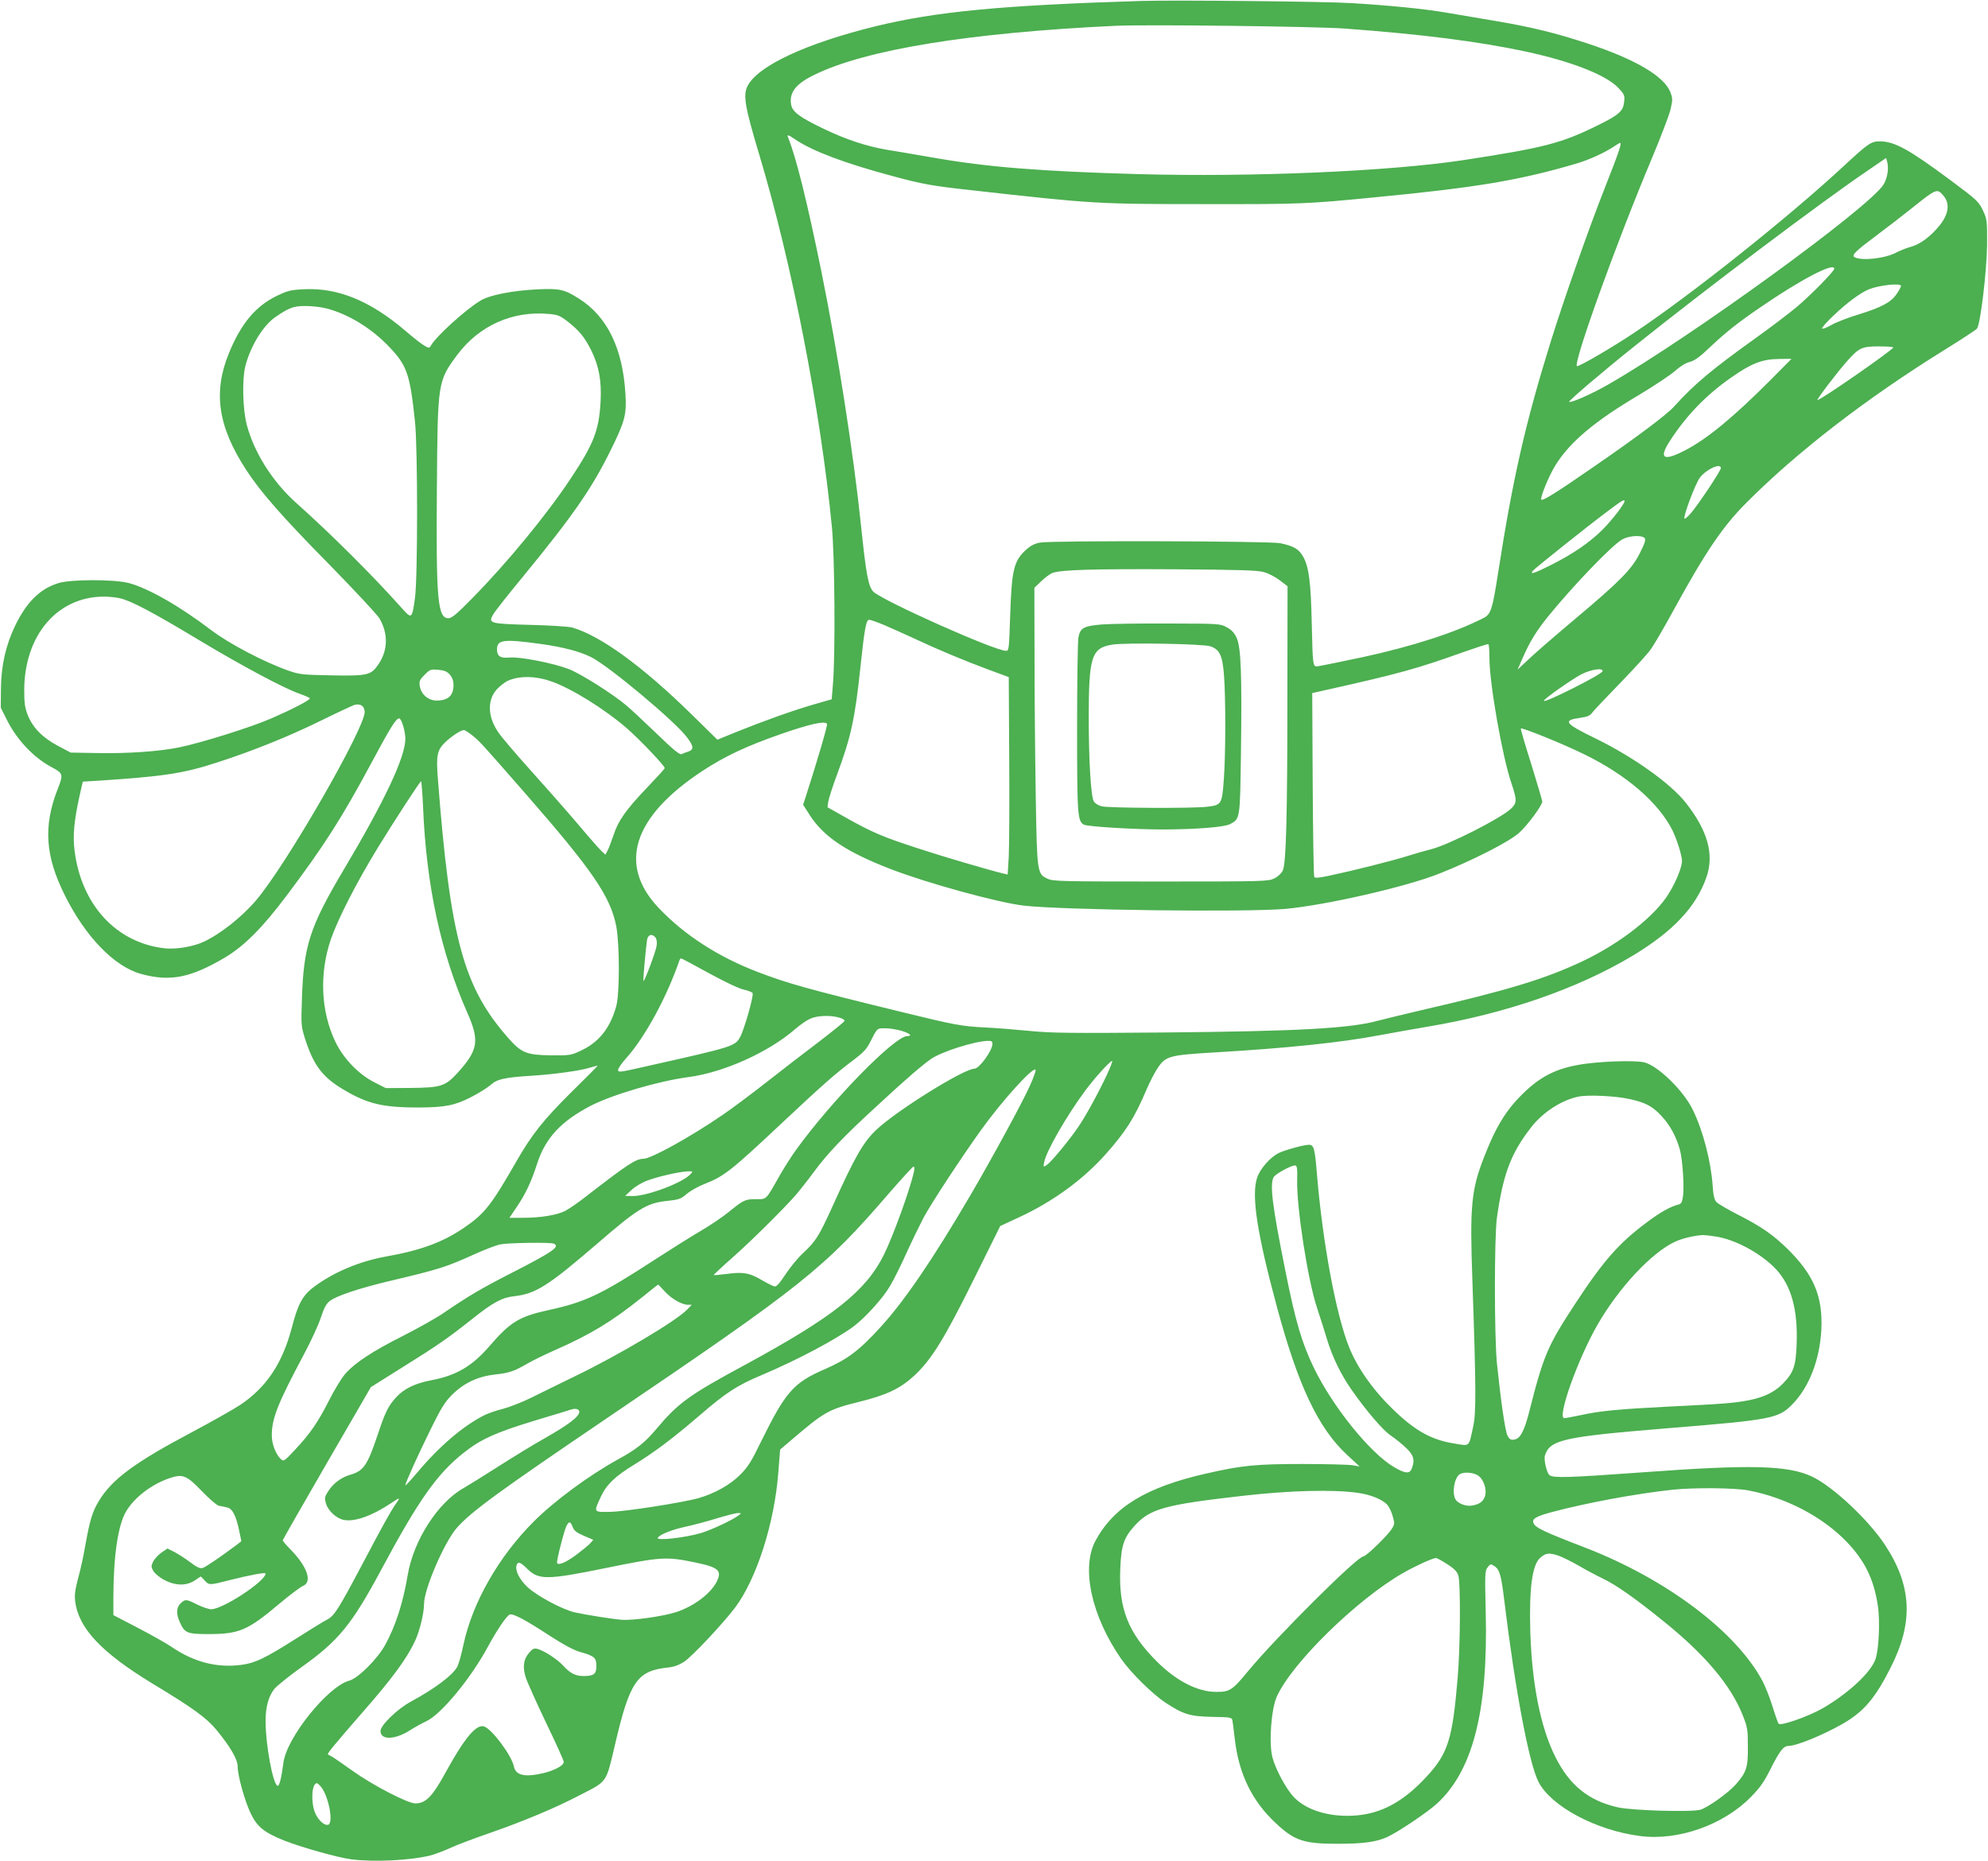 <?xml version="1.0" standalone="no"?>
<!DOCTYPE svg PUBLIC "-//W3C//DTD SVG 20010904//EN"
 "http://www.w3.org/TR/2001/REC-SVG-20010904/DTD/svg10.dtd">
<svg version="1.0" xmlns="http://www.w3.org/2000/svg"
 width="1280pt" height="1198pt" viewBox="0 0 1280 1198"
 preserveAspectRatio="xMidYMid meet">
<g transform="translate(0,1198) scale(0.1,-0.1)"
fill="#4caf50" stroke="none">
<path d="M7350 11974 c-901 -28 -1324 -68 -1716 -164 -443 -109 -752 -253
-820 -382 -31 -60 -19 -132 75 -445 209 -695 394 -1642 467 -2393 19 -190 23
-823 7 -1014 l-8 -98 -115 -33 c-135 -39 -325 -107 -498 -177 l-123 -50 -162
159 c-319 313 -588 509 -772 563 -22 6 -141 14 -267 17 -264 7 -276 10 -243
67 11 19 96 128 190 241 321 391 446 570 567 817 92 186 103 228 95 363 -18
295 -118 498 -300 613 -96 60 -122 66 -272 59 -155 -8 -300 -36 -359 -71 -94
-55 -287 -230 -321 -290 -10 -18 -13 -18 -40 -3 -17 9 -75 54 -129 101 -224
190 -430 274 -646 264 -87 -4 -107 -9 -174 -41 -139 -66 -234 -179 -313 -373
-102 -251 -69 -471 112 -749 93 -143 233 -303 536 -610 163 -167 308 -322 322
-346 57 -97 55 -203 -4 -292 -49 -74 -69 -79 -302 -75 -189 4 -207 5 -281 31
-156 55 -377 171 -493 258 -206 157 -409 273 -536 306 -93 24 -372 24 -451 -1
-116 -35 -204 -121 -277 -271 -61 -126 -91 -256 -93 -405 l-1 -126 37 -74 c64
-130 172 -245 287 -307 79 -42 80 -47 42 -144 -93 -238 -80 -431 47 -684 132
-265 317 -456 487 -504 188 -53 321 -27 544 105 125 75 240 190 397 399 239
317 356 501 544 851 127 237 160 289 180 289 15 0 39 -80 40 -129 1 -118 -133
-402 -401 -852 -215 -363 -254 -484 -265 -824 -6 -171 -5 -177 21 -260 55
-171 113 -247 254 -329 150 -88 248 -111 476 -111 169 1 234 13 338 67 51 26
108 62 128 80 40 36 89 47 269 58 137 9 299 31 363 50 28 8 53 15 55 15 3 0
-71 -75 -165 -167 -184 -182 -258 -275 -360 -453 -159 -277 -202 -332 -328
-419 -138 -96 -282 -150 -508 -190 -172 -31 -334 -99 -462 -193 -76 -56 -106
-110 -146 -265 -61 -231 -164 -385 -333 -498 -46 -30 -186 -109 -312 -176
-368 -195 -514 -303 -598 -443 -42 -70 -57 -121 -86 -281 -11 -66 -32 -163
-47 -215 -19 -72 -24 -107 -19 -148 21 -174 169 -331 500 -532 260 -157 344
-218 409 -296 89 -108 137 -190 137 -235 0 -60 47 -228 86 -307 41 -84 86
-120 216 -172 110 -43 343 -109 430 -120 146 -19 381 -7 509 25 30 8 89 30
130 49 41 19 155 62 254 96 212 74 415 158 576 242 182 93 170 77 228 323 96
412 143 479 343 500 39 4 70 16 103 37 51 34 246 241 326 346 139 183 255 544
280 869 l12 151 80 68 c205 175 233 191 428 239 181 45 265 85 358 171 108
101 191 234 382 620 l169 341 125 58 c215 100 407 240 551 401 131 147 188
236 264 415 22 52 55 115 73 142 53 79 73 84 372 102 461 27 807 63 1055 110
74 14 216 39 315 56 498 83 965 245 1315 455 263 158 410 315 477 506 51 147
9 299 -132 479 -98 125 -339 296 -580 414 -202 98 -217 118 -99 134 47 7 62
13 78 36 12 15 92 100 179 189 86 89 175 186 196 216 21 30 90 147 151 260
203 370 312 530 462 681 328 330 777 676 1279 987 108 67 201 128 208 136 22
27 63 369 65 541 1 147 -1 164 -22 210 -31 68 -37 73 -211 203 -269 200 -362
251 -455 252 -59 0 -74 -10 -236 -160 -351 -326 -979 -826 -1340 -1067 -144
-97 -369 -228 -377 -220 -23 24 254 794 483 1338 57 136 111 277 120 315 14
62 14 71 -1 110 -39 103 -226 213 -536 315 -205 67 -354 104 -590 144 -112 19
-256 43 -319 54 -138 24 -372 47 -610 61 -171 11 -1141 20 -1350 14z m1310
-178 c500 -37 852 -82 1160 -147 298 -64 523 -152 601 -236 39 -42 41 -48 36
-91 -6 -57 -34 -82 -164 -146 -238 -118 -343 -146 -872 -227 -475 -72 -1353
-110 -2091 -90 -632 18 -973 45 -1320 106 -107 19 -240 41 -295 50 -136 23
-266 66 -410 135 -155 74 -202 109 -211 155 -14 79 29 135 149 193 331 163
1003 272 1942 316 199 9 1285 -4 1475 -18z m-3536 -716 c108 -73 318 -152 621
-233 191 -52 257 -64 505 -91 792 -89 815 -90 1510 -90 617 -1 658 1 1105 45
642 62 917 108 1278 214 85 24 190 72 252 114 17 12 33 21 37 21 11 0 -11 -67
-97 -284 -103 -260 -264 -718 -350 -994 -164 -527 -245 -883 -340 -1495 -36
-232 -46 -262 -94 -286 -180 -93 -460 -183 -779 -252 -151 -32 -283 -59 -293
-59 -26 0 -27 12 -33 275 -6 265 -18 361 -53 427 -29 53 -60 72 -150 91 -68
14 -1465 18 -1546 4 -34 -6 -60 -19 -89 -45 -81 -73 -94 -128 -104 -429 -7
-210 -8 -223 -26 -223 -74 0 -803 326 -856 382 -31 33 -46 114 -77 413 -48
467 -151 1127 -255 1640 -93 457 -163 738 -215 868 -10 23 -3 22 49 -13z
m7029 -215 c-3 -22 -14 -54 -25 -72 -87 -145 -1236 -980 -1769 -1286 -107 -62
-246 -123 -256 -114 -5 6 216 195 427 363 454 364 1202 927 1490 1122 l124 85
8 -29 c4 -16 5 -47 1 -69z m361 -146 c47 -55 30 -132 -46 -214 -55 -61 -113
-100 -168 -115 -24 -6 -65 -23 -91 -36 -73 -39 -227 -55 -269 -29 -20 12 9 40
139 137 75 56 179 136 231 178 159 127 162 129 204 79z m-704 -469 c0 -16
-147 -166 -240 -245 -47 -39 -159 -125 -250 -190 -300 -215 -406 -303 -543
-454 -47 -52 -246 -201 -530 -396 -224 -155 -314 -211 -323 -202 -10 10 48
153 91 222 93 149 251 283 539 453 98 59 202 128 231 154 31 28 67 51 95 58
33 9 64 32 129 94 103 97 179 158 326 258 262 180 475 291 475 248z m430 -111
c0 -6 -13 -29 -29 -53 -37 -53 -95 -84 -246 -131 -66 -20 -144 -50 -173 -67
-29 -17 -56 -27 -60 -23 -4 4 30 43 76 86 85 81 173 146 227 167 68 27 205 41
205 21z m-10137 -145 c141 -36 291 -129 404 -248 114 -120 133 -176 165 -481
18 -167 18 -1006 0 -1134 -19 -136 -21 -138 -84 -67 -191 214 -455 477 -686
683 -149 135 -266 320 -313 498 -26 98 -31 290 -10 375 32 129 114 263 193
318 90 62 118 72 196 72 41 0 102 -7 135 -16z m1552 -84 c72 -56 108 -99 150
-182 51 -102 69 -198 62 -332 -10 -185 -43 -272 -192 -496 -155 -234 -411
-545 -635 -772 -99 -101 -131 -128 -153 -128 -69 0 -80 118 -74 842 5 683 5
684 133 856 140 186 354 282 586 261 60 -5 74 -11 123 -49z m8535 -167 c-1
-15 -479 -347 -488 -338 -5 5 135 189 197 257 71 79 91 88 199 88 50 0 92 -3
92 -7z m-790 -209 c-239 -240 -408 -379 -548 -452 -142 -74 -174 -55 -101 58
106 165 236 299 399 412 129 90 198 116 305 117 l80 1 -135 -136z m-320 -568
c0 -16 -146 -236 -194 -291 -19 -22 -37 -37 -40 -34 -11 10 70 227 99 264 41
54 135 97 135 61z m-620 -212 c0 -18 -81 -123 -142 -184 -83 -83 -193 -158
-335 -229 -108 -54 -135 -62 -113 -35 16 18 342 279 480 382 90 68 110 80 110
66z m129 -238 c9 -10 2 -32 -30 -96 -53 -105 -126 -180 -419 -426 -118 -99
-250 -213 -292 -253 l-77 -72 32 73 c47 107 87 173 162 266 162 200 419 468
483 501 43 23 124 27 141 7z m-2452 -219 c28 -7 74 -31 102 -52 l51 -39 -1
-696 c0 -787 -8 -1090 -30 -1135 -8 -17 -31 -39 -54 -50 -39 -19 -60 -20 -730
-20 -630 0 -693 1 -728 17 -69 31 -70 37 -78 523 -4 237 -8 637 -8 890 l-1
461 43 41 c23 23 56 47 72 54 53 21 267 27 795 24 404 -3 526 -6 567 -18z
m-7367 -168 c71 -15 213 -90 510 -269 282 -169 546 -310 648 -346 37 -13 67
-26 67 -30 0 -12 -117 -72 -248 -129 -131 -57 -447 -156 -591 -186 -131 -27
-338 -41 -531 -37 l-170 3 -83 44 c-98 52 -161 116 -194 199 -18 47 -22 76
-22 162 2 348 210 595 506 599 31 1 80 -4 108 -10z m4923 -173 c45 -19 131
-58 192 -86 149 -70 323 -143 480 -201 l130 -48 3 -523 c2 -288 0 -574 -3
-635 l-7 -113 -26 6 c-79 18 -399 112 -547 161 -228 74 -296 103 -454 191
l-133 75 5 36 c3 20 28 99 57 176 89 240 115 358 150 690 26 248 37 305 56
305 8 0 52 -15 97 -34z m-2216 -121 c145 -20 254 -48 328 -85 111 -54 548
-419 620 -519 42 -56 43 -76 8 -89 -16 -5 -36 -13 -45 -17 -12 -5 -53 28 -160
132 -79 76 -168 159 -198 184 -90 75 -290 201 -366 231 -101 39 -316 81 -382
75 -60 -6 -82 8 -82 52 0 63 42 68 277 36z m6113 -93 c0 -162 83 -633 141
-803 37 -110 37 -128 -3 -166 -66 -62 -401 -232 -513 -260 -33 -8 -102 -28
-153 -44 -95 -30 -349 -94 -505 -127 -62 -13 -90 -16 -95 -8 -4 6 -8 275 -10
598 l-3 586 98 22 c461 103 583 137 878 243 83 29 153 52 158 50 4 -2 7 -43 7
-91z m-6693 -106 c16 -19 23 -39 23 -69 -1 -66 -36 -97 -109 -97 -53 0 -99 39
-108 92 -5 33 -2 41 31 74 35 35 39 36 88 32 40 -4 57 -11 75 -32z m7421 22
c-8 -22 -378 -208 -378 -190 0 12 175 135 240 170 64 33 146 45 138 20z
m-6773 -63 c134 -46 349 -180 495 -307 83 -73 240 -238 240 -253 0 -4 -52 -61
-115 -127 -134 -140 -185 -212 -215 -305 -13 -38 -29 -81 -37 -97 l-15 -28
-25 23 c-14 13 -87 96 -161 184 -75 88 -211 242 -302 343 -91 101 -182 208
-202 238 -73 107 -72 221 4 289 21 20 51 41 66 46 74 29 171 27 267 -6z
m-1197 -196 c8 -96 -505 -988 -700 -1216 -93 -109 -233 -219 -341 -268 -66
-30 -176 -48 -247 -40 -311 35 -537 280 -580 630 -12 96 -3 190 31 346 l22 97
101 6 c424 28 549 47 766 118 232 75 464 169 665 268 110 54 209 100 220 103
38 7 60 -8 63 -44z m2977 -79 c5 -8 -62 -236 -140 -478 l-14 -43 43 -67 c89
-139 238 -238 521 -347 235 -91 688 -215 855 -235 244 -29 1440 -44 1690 -21
263 25 770 141 985 226 215 85 455 207 518 265 55 51 147 175 147 200 0 7 -32
114 -70 238 -39 123 -70 228 -68 232 4 9 268 -97 406 -165 272 -132 480 -311
570 -490 29 -59 62 -164 62 -199 -1 -38 -36 -127 -82 -203 -86 -146 -313 -325
-558 -441 -241 -114 -480 -187 -1045 -317 -110 -26 -230 -55 -268 -65 -182
-51 -517 -69 -1382 -77 -601 -5 -724 -4 -865 10 -91 9 -217 19 -281 22 -158 8
-197 15 -548 101 -606 148 -726 182 -918 255 -258 98 -478 240 -644 416 -262
278 -163 585 281 878 146 96 283 161 510 240 184 64 282 86 295 65z m-2283
-75 c52 -43 55 -47 343 -376 431 -493 546 -662 583 -853 22 -120 22 -431 0
-513 -39 -141 -111 -232 -226 -286 -65 -31 -71 -32 -194 -31 -157 2 -191 15
-276 112 -288 327 -373 640 -452 1660 -13 158 -6 193 47 244 41 39 101 78 120
78 6 0 31 -16 55 -35z m-318 -462 c21 -506 114 -936 285 -1323 80 -181 70
-240 -63 -387 -79 -86 -105 -95 -303 -97 l-159 -1 -69 35 c-105 52 -203 154
-255 262 -95 196 -105 443 -29 663 48 136 164 362 300 585 107 174 273 430
280 430 3 0 9 -75 13 -167z m1496 -838 c8 -9 11 -30 8 -53 -5 -37 -79 -234
-85 -228 -4 3 14 201 23 264 5 35 32 44 54 17z m344 -230 c105 -57 193 -99
225 -106 29 -6 55 -17 57 -23 7 -19 -54 -234 -80 -281 -33 -61 -43 -64 -606
-190 -175 -40 -180 -40 -180 -22 0 9 24 44 54 77 120 135 258 388 341 628 2 6
7 12 11 12 3 0 84 -43 178 -95z m839 -286 c22 -6 37 -15 34 -22 -2 -7 -81 -70
-175 -142 -94 -71 -246 -188 -337 -260 -91 -71 -214 -163 -273 -203 -204 -140
-460 -282 -509 -282 -50 -1 -102 -35 -373 -245 -47 -37 -105 -77 -130 -90 -54
-28 -159 -45 -274 -45 l-86 0 46 68 c59 87 95 164 134 285 52 160 153 269 341
367 139 72 436 160 633 186 226 30 515 160 686 309 30 26 73 56 95 66 45 21
129 25 188 8z m404 -86 c52 -16 70 -33 35 -33 -82 0 -489 -417 -719 -736 -28
-39 -72 -109 -99 -155 -95 -168 -86 -159 -155 -159 -71 0 -82 -5 -175 -81 -39
-32 -120 -87 -180 -122 -60 -35 -192 -118 -294 -184 -352 -229 -452 -276 -692
-328 -186 -41 -243 -76 -379 -234 -110 -127 -213 -187 -373 -217 -104 -20
-174 -54 -224 -108 -52 -57 -71 -94 -121 -245 -66 -196 -90 -231 -178 -256
-58 -17 -111 -57 -144 -112 -19 -30 -20 -39 -10 -73 14 -47 69 -97 115 -105
70 -14 183 27 304 108 57 39 62 39 33 -1 -36 -51 -84 -138 -218 -392 -157
-296 -181 -334 -231 -359 -20 -10 -109 -65 -197 -121 -199 -126 -261 -156
-350 -168 -158 -21 -307 17 -454 118 -31 21 -127 75 -213 120 l-158 82 0 121
c1 263 30 459 82 547 54 91 166 176 283 215 82 27 107 17 205 -85 48 -50 96
-91 110 -94 14 -2 38 -7 53 -11 34 -7 58 -55 78 -154 l13 -63 -28 -22 c-114
-85 -204 -146 -223 -151 -16 -4 -38 7 -80 39 -32 24 -78 53 -101 65 l-44 22
-38 -26 c-21 -15 -45 -41 -54 -58 -14 -29 -13 -35 2 -62 10 -16 41 -42 71 -57
72 -38 143 -38 196 -2 l38 25 24 -25 c29 -32 31 -32 156 0 139 35 237 53 237
44 0 -49 -275 -230 -350 -230 -17 0 -57 14 -90 30 -71 36 -77 36 -107 8 -28
-26 -30 -68 -4 -124 30 -67 48 -74 181 -74 200 0 254 23 458 195 68 57 137
109 153 115 60 25 29 120 -72 226 -33 33 -59 64 -59 67 0 4 128 227 284 497
l284 490 204 128 c234 146 292 187 450 312 130 104 191 137 268 145 139 16
217 65 530 334 268 232 325 267 459 280 71 8 84 12 122 44 23 20 74 49 113 64
130 51 170 83 511 403 247 232 338 312 448 394 64 48 87 72 109 116 48 94 43
90 100 90 28 0 75 -8 105 -17z m583 -83 c0 -43 -85 -160 -116 -160 -67 0 -495
-266 -628 -390 -87 -81 -140 -173 -287 -499 -87 -191 -105 -220 -191 -301 -33
-30 -82 -91 -111 -135 -37 -56 -57 -79 -70 -77 -9 2 -44 19 -77 38 -81 49
-124 57 -227 43 -46 -6 -86 -9 -88 -8 -1 2 52 52 119 111 126 111 342 326 417
413 23 28 74 92 112 144 87 117 185 221 402 420 194 180 300 270 353 306 70
46 275 111 360 114 26 1 32 -3 32 -19z m738 -197 c-55 -118 -140 -273 -188
-342 -59 -86 -172 -222 -199 -240 -24 -16 -24 -16 -18 17 14 72 144 298 264
460 59 80 160 192 174 192 4 0 -11 -39 -33 -87z m-496 -71 c-46 -104 -242
-464 -384 -707 -243 -414 -425 -681 -578 -848 -136 -150 -212 -207 -358 -271
-204 -88 -254 -146 -414 -471 -61 -126 -83 -160 -133 -210 -64 -64 -164 -120
-265 -149 -101 -29 -473 -87 -570 -89 -110 -2 -109 -5 -61 98 36 78 93 132
216 207 129 79 247 168 415 312 176 152 245 197 410 266 224 95 471 226 585
310 73 54 190 182 235 260 22 36 69 130 104 208 36 79 86 182 111 230 50 94
243 388 373 569 135 188 340 414 350 385 2 -6 -14 -51 -36 -100z m-747 -554
c-26 -117 -134 -415 -195 -538 -117 -234 -327 -399 -888 -704 -364 -196 -435
-248 -573 -412 -76 -91 -129 -133 -251 -200 -187 -103 -409 -267 -542 -400
-226 -226 -394 -521 -452 -792 -13 -63 -31 -126 -39 -141 -28 -54 -143 -141
-300 -226 -88 -48 -195 -152 -195 -189 0 -61 96 -57 195 8 28 18 72 42 98 54
96 43 290 278 402 487 55 102 118 194 137 201 23 7 99 -33 258 -137 90 -58
155 -93 195 -104 92 -26 105 -37 105 -90 0 -52 -16 -65 -82 -65 -53 0 -86 17
-131 66 -38 42 -126 99 -168 109 -21 5 -31 0 -52 -25 -37 -43 -43 -91 -22
-159 10 -31 69 -162 131 -292 63 -130 114 -244 114 -252 0 -23 -58 -54 -131
-72 -120 -28 -178 -15 -190 42 -14 72 -146 247 -194 259 -50 13 -124 -76 -240
-286 -90 -166 -133 -210 -201 -210 -49 0 -276 118 -403 209 -63 45 -124 87
-135 93 -12 6 -23 12 -25 14 -5 5 53 75 209 254 206 234 300 362 355 482 28
62 55 172 55 230 0 99 133 405 214 495 97 107 268 231 971 708 1258 852 1391
958 1809 1443 82 94 153 172 158 172 6 0 6 -14 3 -32z m-1439 -17 c-49 -55
-278 -141 -372 -141 l-49 1 41 38 c22 21 67 48 100 60 67 26 212 59 263 60 33
1 34 0 17 -18z m-882 -447 c47 -18 -4 -53 -276 -192 -195 -100 -269 -144 -431
-254 -46 -32 -162 -97 -258 -146 -199 -100 -310 -173 -374 -244 -24 -27 -71
-103 -105 -171 -72 -142 -121 -214 -220 -320 -69 -74 -74 -77 -91 -61 -33 30
-59 97 -59 153 0 110 37 203 209 526 44 82 92 187 107 233 21 64 35 89 58 107
44 33 185 80 376 126 330 78 370 91 554 174 69 31 144 60 168 64 50 10 319 14
342 5z m717 -309 c43 -47 110 -85 149 -85 l24 0 -30 -31 c-67 -71 -438 -292
-724 -430 -91 -44 -214 -105 -275 -135 -60 -30 -145 -63 -187 -74 -42 -10 -96
-29 -120 -41 -138 -70 -291 -201 -434 -372 -41 -48 -74 -84 -74 -79 0 16 84
201 166 367 64 130 89 170 134 215 76 76 165 118 275 131 95 10 125 21 212 71
32 19 112 58 178 87 229 101 364 183 560 340 55 45 101 81 102 81 2 0 21 -20
44 -45z m-551 -774 c0 -30 -69 -83 -219 -168 -75 -42 -210 -125 -301 -183 -91
-58 -192 -121 -225 -140 -166 -93 -322 -336 -360 -560 -30 -180 -78 -327 -144
-448 -50 -92 -176 -217 -233 -232 -137 -37 -402 -366 -423 -527 -13 -101 -27
-154 -38 -150 -30 10 -77 266 -77 416 0 91 18 158 55 206 14 19 94 83 176 142
239 170 324 274 514 628 241 450 360 617 529 751 112 89 205 131 461 209 121
36 225 68 230 70 30 10 55 4 55 -14z m1025 -667 c-39 -30 -172 -92 -240 -113
-105 -31 -293 -52 -280 -31 13 21 90 52 178 71 51 11 142 35 202 54 61 18 121
34 135 34 25 0 25 0 5 -15z m-1068 -74 c9 -24 25 -37 72 -57 l61 -26 -22 -25
c-13 -13 -52 -45 -88 -72 -65 -48 -113 -69 -123 -53 -6 10 45 210 61 241 17
30 25 28 39 -8z m790 -229 c150 -31 173 -52 138 -123 -40 -78 -146 -158 -260
-196 -80 -27 -278 -55 -351 -50 -62 5 -227 31 -304 48 -79 18 -245 107 -304
163 -54 51 -82 110 -69 143 9 23 25 17 69 -27 73 -71 126 -71 503 6 359 73
390 75 578 36z m-2408 -1447 c47 -60 79 -228 45 -241 -24 -9 -67 30 -86 78
-28 71 -20 189 12 189 5 0 18 -12 29 -26z"/>
<path d="M7097 7960 c-121 -10 -143 -22 -154 -87 -4 -27 -8 -289 -8 -583 0
-560 3 -597 44 -619 24 -13 328 -31 513 -31 214 1 389 15 427 34 66 35 65 30
71 456 7 512 0 680 -27 742 -16 35 -32 52 -65 70 -42 23 -49 23 -373 24 -181
1 -374 -2 -428 -6z m697 -141 c59 -21 77 -58 87 -187 11 -149 11 -499 -1 -667
-12 -164 -14 -168 -111 -179 -96 -11 -633 -8 -676 3 -21 6 -44 20 -50 31 -19
29 -33 262 -33 540 0 394 18 449 152 470 87 14 586 5 632 -11z"/>
<path d="M10276 5139 c-209 -18 -328 -66 -451 -181 -121 -113 -189 -220 -270
-428 -82 -210 -92 -315 -75 -790 24 -694 25 -858 5 -945 -29 -134 -19 -125
-122 -108 -144 23 -247 79 -386 212 -132 126 -234 269 -289 404 -85 209 -172
674 -209 1122 -13 163 -20 185 -51 185 -35 0 -159 -35 -197 -54 -55 -29 -118
-101 -137 -158 -38 -115 0 -360 128 -833 136 -505 266 -779 450 -950 l82 -76
-44 8 c-25 4 -171 8 -325 8 -299 0 -389 -9 -617 -61 -389 -88 -598 -216 -715
-434 -93 -175 -25 -485 166 -760 63 -90 202 -227 286 -282 114 -75 157 -88
301 -91 116 -2 125 -3 129 -22 2 -11 9 -64 15 -118 26 -227 111 -401 263 -543
121 -114 181 -134 400 -134 167 0 251 12 322 45 73 35 250 154 313 210 234
211 334 597 318 1236 -6 251 -5 268 13 290 18 22 19 22 44 6 32 -21 43 -58 62
-217 71 -584 160 -1053 221 -1172 81 -157 371 -312 654 -348 243 -32 534 70
711 249 61 62 86 97 128 181 59 117 84 150 116 150 52 0 220 69 347 141 138
79 211 164 313 367 146 289 135 523 -38 786 -107 162 -335 376 -470 440 -155
73 -395 79 -1097 27 -469 -34 -568 -37 -593 -18 -18 13 -38 100 -30 126 32
102 116 121 788 176 677 55 716 63 806 155 108 111 176 287 186 480 10 215
-49 354 -220 522 -94 91 -165 140 -307 213 -71 36 -138 75 -148 86 -14 15 -21
42 -25 109 -12 157 -61 348 -127 484 -58 121 -219 280 -310 306 -40 11 -182
11 -314 -1z m214 -234 c103 -22 151 -47 209 -111 55 -59 94 -133 117 -215 18
-66 29 -239 20 -302 -6 -40 -11 -48 -34 -53 -47 -12 -115 -50 -197 -112 -182
-135 -281 -248 -464 -527 -177 -270 -203 -330 -296 -698 -32 -123 -58 -171
-97 -175 -21 -3 -30 3 -42 26 -15 30 -43 224 -68 467 -17 179 -17 808 0 935
40 282 90 415 220 582 75 97 195 175 304 198 59 13 237 5 328 -15z m-2138
-520 c-5 -173 68 -645 128 -825 21 -63 50 -155 65 -205 33 -109 88 -223 155
-319 96 -138 205 -265 255 -298 28 -18 71 -54 98 -79 50 -48 58 -78 37 -133
-13 -36 -44 -33 -116 10 -155 92 -393 388 -515 639 -77 160 -118 298 -184 629
-83 412 -100 549 -75 597 12 22 117 79 140 76 11 -2 14 -19 12 -92z m2698
-366 c127 -20 292 -111 385 -210 98 -105 141 -259 133 -480 -5 -145 -20 -186
-90 -258 -52 -53 -122 -87 -220 -106 -96 -18 -158 -23 -507 -40 -336 -17 -449
-28 -576 -56 -49 -10 -95 -19 -103 -19 -49 0 87 381 214 602 138 239 348 464
499 534 45 21 124 40 180 43 11 0 49 -4 85 -10z m-1540 -1534 c40 -21 66 -91
51 -138 -12 -35 -36 -52 -86 -60 -37 -6 -90 15 -104 41 -23 43 -8 134 26 160
23 16 78 15 113 -3z m1747 -100 c242 -46 479 -170 634 -332 115 -120 173 -238
199 -405 16 -100 8 -287 -15 -351 -31 -86 -176 -220 -340 -315 -93 -53 -270
-115 -283 -99 -5 7 -23 57 -40 113 -17 55 -46 127 -63 160 -168 318 -617 657
-1141 860 -273 105 -323 129 -335 160 -10 26 17 42 117 69 221 59 537 118 775
144 137 15 404 13 492 -4z m-2513 -16 c78 -11 149 -39 184 -72 12 -11 30 -45
38 -74 15 -51 14 -55 -5 -86 -27 -43 -165 -177 -183 -177 -39 0 -564 -523
-740 -736 -103 -125 -120 -137 -208 -136 -119 0 -255 70 -379 193 -187 186
-249 343 -238 599 6 151 23 201 92 277 100 110 193 136 695 193 307 35 584 42
744 19z m1290 -404 c25 -9 83 -37 128 -63 46 -27 117 -65 159 -85 84 -40 211
-129 392 -276 265 -213 433 -413 508 -604 30 -76 33 -91 33 -202 1 -133 -9
-164 -77 -242 -48 -55 -183 -151 -230 -164 -61 -16 -441 -5 -532 16 -187 43
-309 141 -401 325 -95 190 -150 465 -161 805 -8 277 12 432 64 476 36 32 57
34 117 14z m-717 -54 c43 -27 64 -48 72 -71 16 -47 14 -459 -4 -666 -33 -392
-62 -483 -201 -633 -162 -175 -316 -251 -509 -251 -144 0 -270 44 -343 119
-50 52 -120 181 -140 260 -23 93 -7 312 30 391 99 217 517 625 813 794 83 47
189 95 211 96 6 0 38 -18 71 -39z"/>
</g>
</svg>
